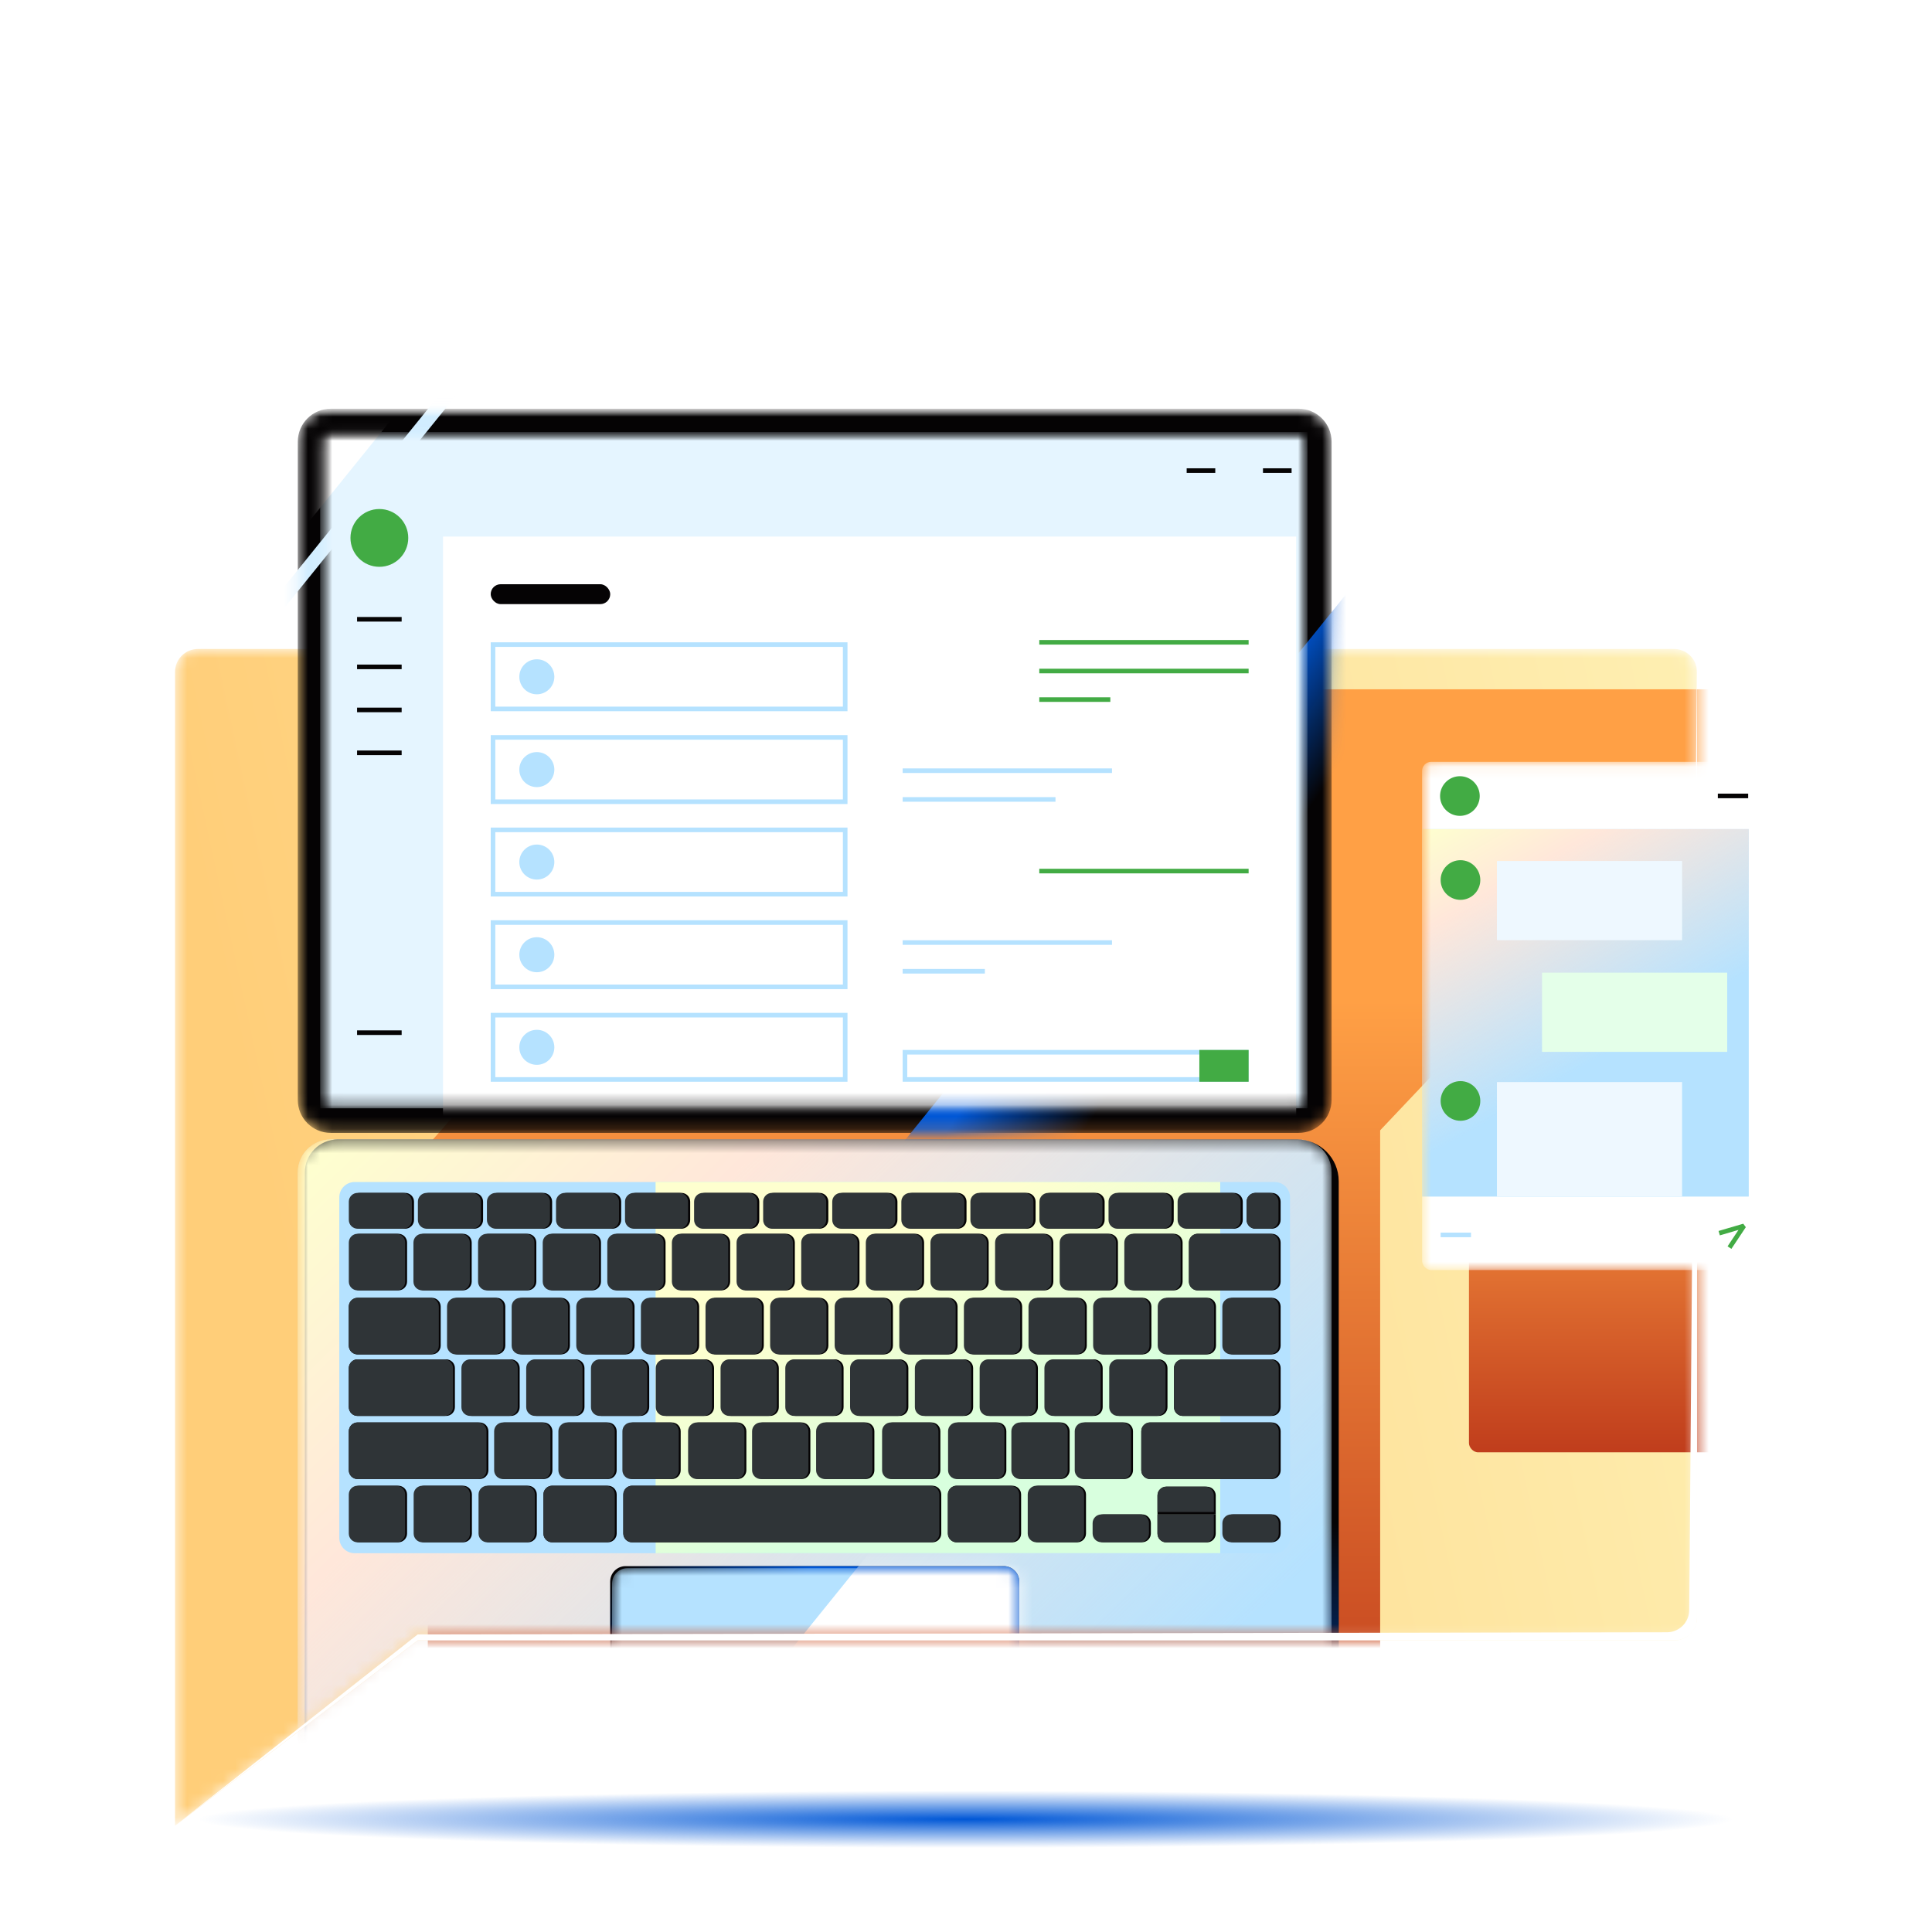 <svg width="160" height="160" viewBox="0 0 160 160" fill="none" xmlns="http://www.w3.org/2000/svg">
<g filter="url(#filter0_f_26514_79600)">
<ellipse cx="80" cy="150.666" rx="74.667" ry="2.365" fill="url(#paint0_radial_26514_79600)"/>
</g>
<mask id="mask0_26514_79600" style="mask-type:alpha" maskUnits="userSpaceOnUse" x="14" y="53" width="127" height="99">
<path d="M140.542 55.645C140.542 54.596 139.691 53.745 138.641 53.745H16.396C15.346 53.745 14.495 54.596 14.495 55.645V151.205L34.593 135.855H138.641C139.691 135.855 140.542 135.004 140.542 133.954V55.645Z" fill="white"/>
</mask>
<g mask="url(#mask0_26514_79600)">
<path d="M140.542 55.645C140.542 54.596 139.691 53.745 138.641 53.745H16.396C15.346 53.745 14.495 54.596 14.495 55.645V151.205L34.593 135.855H138.641C139.691 135.855 140.542 135.004 140.542 133.955V55.645Z" fill="url(#paint1_linear_26514_79600)"/>
<rect x="121.653" y="80.28" width="27.449" height="39.995" rx="0.76" fill="url(#paint2_linear_26514_79600)"/>
<path d="M113.851 144.021L112.599 146.504L35.429 144.9V94.848L68.667 57.083H147.085C147.752 57.083 148.095 57.88 147.637 58.365L114.299 93.609V142.139C114.299 142.792 114.145 143.437 113.851 144.021Z" fill="url(#paint3_linear_26514_79600)"/>
</g>
<mask id="mask1_26514_79600" style="mask-type:alpha" maskUnits="userSpaceOnUse" x="21" y="33" width="93" height="113">
<path d="M21.873 33.778H113.611V135.476H34.505L21.873 145.497V33.778Z" fill="white"/>
</mask>
<g mask="url(#mask1_26514_79600)">
<path d="M110.867 97.821C110.867 95.912 109.319 94.364 107.41 94.364H27.981C26.473 94.364 25.251 95.586 25.251 97.093V151.607C25.251 153.115 26.473 154.337 27.981 154.337H58.168C58.289 154.337 58.406 154.297 58.501 154.224L59.151 153.724C59.342 153.577 59.576 153.498 59.816 153.498H73.964C74.205 153.498 74.439 153.577 74.63 153.724L75.279 154.224C75.375 154.297 75.492 154.337 75.612 154.337H107.41C109.319 154.337 110.867 152.789 110.867 150.879V97.821Z" fill="#050304"/>
<path d="M110.867 97.821C110.867 95.912 109.319 94.364 107.41 94.364H27.981C26.473 94.364 25.251 95.586 25.251 97.093V151.607C25.251 153.115 26.473 154.337 27.981 154.337H58.168C58.289 154.337 58.406 154.297 58.501 154.224L59.151 153.724C59.342 153.577 59.576 153.498 59.816 153.498H73.964C74.205 153.498 74.439 153.577 74.63 153.724L75.279 154.224C75.375 154.297 75.492 154.337 75.612 154.337H107.41C109.319 154.337 110.867 152.789 110.867 150.879V97.821Z" fill="url(#paint4_linear_26514_79600)"/>
<mask id="mask2_26514_79600" style="mask-type:alpha" maskUnits="userSpaceOnUse" x="24" y="94" width="87" height="61">
<path d="M110.276 97.094C110.276 95.586 109.054 94.364 107.547 94.364H27.39C25.883 94.364 24.661 95.586 24.661 97.094V151.608C24.661 153.115 25.883 154.337 27.39 154.337H59.916C60.036 154.337 60.153 154.297 60.249 154.224L60.898 153.725C61.089 153.578 61.323 153.498 61.564 153.498H73.374C73.615 153.498 73.848 153.578 74.039 153.725L74.689 154.224C74.784 154.297 74.901 154.337 75.022 154.337H107.547C109.054 154.337 110.276 153.115 110.276 151.608V97.094Z" fill="white"/>
</mask>
<g mask="url(#mask2_26514_79600)">
<path d="M110.276 97.094C110.276 95.586 109.054 94.364 107.547 94.364H27.39C25.883 94.364 24.661 95.586 24.661 97.094V151.608C24.661 153.115 25.883 154.337 27.39 154.337H59.916C60.036 154.337 60.153 154.297 60.249 154.224L60.898 153.725C61.089 153.578 61.323 153.498 61.564 153.498H73.374C73.615 153.498 73.848 153.578 74.039 153.725L74.689 154.224C74.784 154.297 74.901 154.337 75.022 154.337H107.547C109.054 154.337 110.276 153.115 110.276 151.608V97.094Z" fill="#B5E2FF"/>
<path d="M110.276 97.094C110.276 95.586 109.054 94.364 107.547 94.364H27.39C25.883 94.364 24.661 95.586 24.661 97.094V151.608C24.661 153.115 25.883 154.337 27.39 154.337H59.916C60.036 154.337 60.153 154.297 60.249 154.224L60.898 153.725C61.089 153.578 61.323 153.498 61.564 153.498H73.374C73.615 153.498 73.848 153.578 74.039 153.725L74.689 154.224C74.784 154.297 74.901 154.337 75.022 154.337H107.547C109.054 154.337 110.276 153.115 110.276 151.608V97.094Z" fill="url(#paint5_linear_26514_79600)"/>
<path d="M124.221 124.542L163.899 124.542L116.888 182.729H77.21L124.221 124.542Z" fill="#FDEDDF"/>
</g>
<mask id="mask3_26514_79600" style="mask-type:alpha" maskUnits="userSpaceOnUse" x="24" y="33" width="87" height="61">
<path d="M110.276 36.579C110.276 35.071 109.054 33.849 107.547 33.849H27.39C25.883 33.849 24.661 35.071 24.661 36.579V91.093C24.661 92.6 25.883 93.822 27.39 93.822H107.547C109.054 93.822 110.276 92.6 110.276 91.093V36.579Z" fill="white"/>
</mask>
<g mask="url(#mask3_26514_79600)">
<path d="M110.276 36.579C110.276 35.071 109.054 33.849 107.547 33.849H27.39C25.883 33.849 24.661 35.071 24.661 36.579V91.093C24.661 92.6 25.883 93.822 27.39 93.822H107.547C109.054 93.822 110.276 92.6 110.276 91.093V36.579Z" fill="#050304"/>
<path d="M46.664 19.972L48.089 19.972L12.646 63.84H11.221L46.664 19.972Z" fill="#D1EDFF"/>
<path d="M114.532 45.432L154.21 45.432L107.199 103.619H67.521L114.532 45.432Z" fill="url(#paint6_linear_26514_79600)"/>
</g>
<mask id="mask4_26514_79600" style="mask-type:alpha" maskUnits="userSpaceOnUse" x="26" y="35" width="83" height="57">
<path d="M108.412 36.703C108.412 36.201 108.005 35.794 107.503 35.794H27.437C26.935 35.794 26.527 36.201 26.527 36.703V90.976C26.527 91.478 26.935 91.885 27.437 91.885H107.503C108.005 91.885 108.412 91.478 108.412 90.976V36.703Z" fill="white"/>
</mask>
<g mask="url(#mask4_26514_79600)">
<mask id="mask5_26514_79600" style="mask-type:alpha" maskUnits="userSpaceOnUse" x="26" y="35" width="83" height="57">
<rect x="26.528" y="35.79" width="81.738" height="55.991" fill="white"/>
</mask>
<g mask="url(#mask5_26514_79600)">
<rect x="26.528" y="35.79" width="81.738" height="55.991" fill="#B5E2FF"/>
<rect x="26.528" y="35.79" width="81.738" height="55.991" fill="#E5F5FF"/>
<path d="M30.283 26.781H38.852L22.775 46.679H14.206L30.283 26.781Z" fill="white"/>
<circle cx="31.417" cy="44.548" r="2.393" fill="#42AB44"/>
<path d="M29.572 51.287L33.263 51.287" stroke="#050304" stroke-width="0.38"/>
<g filter="url(#filter1_d_26514_79600)">
<rect x="36.309" y="42.155" width="70.655" height="49.619" fill="white"/>
<rect x="40.258" y="46.102" width="9.899" height="1.648" rx="0.824" fill="#050304"/>
<rect x="40.45" y="51.102" width="29.165" height="5.327" stroke="#B5E2FF" stroke-width="0.38"/>
<circle cx="44.078" cy="53.768" r="1.45" fill="#B5E2FF"/>
<rect x="40.45" y="58.788" width="29.165" height="5.327" stroke="#B5E2FF" stroke-width="0.38"/>
<circle cx="44.078" cy="61.454" r="1.45" fill="#B5E2FF"/>
<rect x="40.45" y="66.445" width="29.165" height="5.327" stroke="#B5E2FF" stroke-width="0.38"/>
<circle cx="44.078" cy="69.111" r="1.45" fill="#B5E2FF"/>
<rect x="40.45" y="74.119" width="29.165" height="5.327" stroke="#B5E2FF" stroke-width="0.38"/>
<circle cx="44.078" cy="76.785" r="1.45" fill="#B5E2FF"/>
<rect x="40.45" y="81.788" width="29.165" height="5.327" stroke="#B5E2FF" stroke-width="0.38"/>
<circle cx="44.078" cy="84.454" r="1.45" fill="#B5E2FF"/>
<rect x="74.565" y="84.862" width="28.269" height="2.252" stroke="#B5E2FF" stroke-width="0.38"/>
<rect x="98.945" y="84.672" width="4.08" height="2.632" fill="#42AB44"/>
<path d="M74.375 61.545H91.711" stroke="#B5E2FF" stroke-width="0.38"/>
<path d="M74.375 63.924H87.032" stroke="#B5E2FF" stroke-width="0.38"/>
<path d="M74.375 75.776H91.711" stroke="#B5E2FF" stroke-width="0.38"/>
<path d="M74.375 78.155H81.182" stroke="#B5E2FF" stroke-width="0.38"/>
<path d="M85.689 50.912H103.025" stroke="#42AB44" stroke-width="0.38"/>
<path d="M85.689 53.29H103.025" stroke="#42AB44" stroke-width="0.38"/>
<path d="M85.689 55.656H91.572" stroke="#42AB44" stroke-width="0.38"/>
<path d="M85.689 69.858H103.025" stroke="#42AB44" stroke-width="0.38"/>
</g>
<path d="M104.595 38.973L106.964 38.973" stroke="#050304" stroke-width="0.38"/>
<path d="M98.275 38.973L100.644 38.973" stroke="#050304" stroke-width="0.38"/>
<path d="M29.572 55.228L33.263 55.228" stroke="#050304" stroke-width="0.38"/>
<path d="M29.572 58.793L33.263 58.793" stroke="#050304" stroke-width="0.38"/>
<path d="M29.572 62.345L33.263 62.345" stroke="#050304" stroke-width="0.38"/>
<path d="M29.572 85.522L33.263 85.522" stroke="#050304" stroke-width="0.38"/>
<path d="M46.666 19.969L48.091 19.969L12.648 63.837H11.223L46.666 19.969Z" fill="#E5F5FF"/>
</g>
</g>
<path d="M28.098 99.163C28.098 98.46 28.668 97.89 29.372 97.89H105.564C106.267 97.89 106.837 98.46 106.837 99.163V127.356C106.837 128.06 106.267 128.63 105.564 128.63H29.372C28.668 128.63 28.098 128.06 28.098 127.356V99.163Z" fill="#B5E2FF"/>
<rect x="54.302" y="97.89" width="46.753" height="30.736" fill="#D8FFDE"/>
<rect x="54.302" y="97.89" width="46.753" height="30.736" fill="url(#paint7_linear_26514_79600)"/>
<path d="M50.533 130.974C50.533 130.271 51.103 129.701 51.807 129.701H83.135C83.839 129.701 84.409 130.271 84.409 130.974V151.309C84.409 152.013 83.839 152.583 83.135 152.583H51.807C51.103 152.583 50.533 152.013 50.533 151.309V130.974Z" fill="#050304"/>
<path d="M50.533 130.974C50.533 130.271 51.103 129.701 51.807 129.701H83.135C83.839 129.701 84.409 130.271 84.409 130.974V151.309C84.409 152.013 83.839 152.583 83.135 152.583H51.807C51.103 152.583 50.533 152.013 50.533 151.309V130.974Z" fill="url(#paint8_linear_26514_79600)"/>
<mask id="mask6_26514_79600" style="mask-type:alpha" maskUnits="userSpaceOnUse" x="50" y="129" width="35" height="24">
<path d="M50.687 131.142C50.687 130.439 51.257 129.869 51.96 129.869H83.131C83.835 129.869 84.405 130.439 84.405 131.142V151.313C84.405 152.016 83.835 152.586 83.131 152.586H51.96C51.257 152.586 50.687 152.016 50.687 151.313V131.142Z" fill="white"/>
</mask>
<g mask="url(#mask6_26514_79600)">
<path d="M50.687 131.142C50.687 130.439 51.257 129.869 51.96 129.869H83.131C83.835 129.869 84.405 130.439 84.405 131.142V151.313C84.405 152.016 83.835 152.586 83.131 152.586H51.96C51.257 152.586 50.687 152.016 50.687 151.313V131.142Z" fill="#B5E2FF"/>
<path d="M93.667 101.771L133.345 101.771L86.334 159.958H46.656L93.667 101.771Z" fill="white"/>
</g>
<path d="M37.179 108.207C37.179 107.805 37.505 107.479 37.907 107.479H41.119C41.521 107.479 41.847 107.805 41.847 108.207V111.439C41.847 111.841 41.521 112.167 41.119 112.167H37.907C37.505 112.167 37.179 111.841 37.179 111.439V108.207Z" fill="#050304"/>
<path d="M37.022 108.207C37.022 107.805 37.347 107.479 37.749 107.479H40.962C41.364 107.479 41.689 107.805 41.689 108.207V111.439C41.689 111.841 41.364 112.167 40.962 112.167H37.749C37.347 112.167 37.022 111.841 37.022 111.439V108.207Z" fill="#2F3437"/>
<path d="M42.531 108.207C42.531 107.805 42.856 107.479 43.258 107.479H46.471C46.873 107.479 47.198 107.805 47.198 108.207V111.439C47.198 111.841 46.873 112.167 46.471 112.167H43.258C42.856 112.167 42.531 111.841 42.531 111.439V108.207Z" fill="#050304"/>
<path d="M42.373 108.207C42.373 107.805 42.699 107.479 43.101 107.479H46.313C46.715 107.479 47.041 107.805 47.041 108.207V111.439C47.041 111.841 46.715 112.167 46.313 112.167H43.101C42.699 112.167 42.373 111.841 42.373 111.439V108.207Z" fill="#2F3437"/>
<path d="M47.882 108.207C47.882 107.805 48.208 107.479 48.61 107.479H51.822C52.224 107.479 52.55 107.805 52.55 108.207V111.439C52.55 111.841 52.224 112.167 51.822 112.167H48.61C48.208 112.167 47.882 111.841 47.882 111.439V108.207Z" fill="#050304"/>
<path d="M47.724 108.207C47.724 107.805 48.05 107.479 48.452 107.479H51.664C52.066 107.479 52.392 107.805 52.392 108.207V111.439C52.392 111.841 52.066 112.167 51.664 112.167H48.452C48.05 112.167 47.724 111.841 47.724 111.439V108.207Z" fill="#2F3437"/>
<path d="M53.234 108.207C53.234 107.805 53.56 107.479 53.962 107.479H57.174C57.576 107.479 57.902 107.805 57.902 108.207V111.439C57.902 111.841 57.576 112.167 57.174 112.167H53.962C53.56 112.167 53.234 111.841 53.234 111.439V108.207Z" fill="#050304"/>
<path d="M53.076 108.207C53.076 107.805 53.402 107.479 53.804 107.479H57.016C57.418 107.479 57.744 107.805 57.744 108.207V111.439C57.744 111.841 57.418 112.167 57.016 112.167H53.804C53.402 112.167 53.076 111.841 53.076 111.439V108.207Z" fill="#2F3437"/>
<path d="M58.586 108.207C58.586 107.805 58.911 107.479 59.313 107.479H62.526C62.928 107.479 63.253 107.805 63.253 108.207V111.439C63.253 111.841 62.928 112.167 62.526 112.167H59.313C58.911 112.167 58.586 111.841 58.586 111.439V108.207Z" fill="#050304"/>
<path d="M58.428 108.207C58.428 107.805 58.754 107.479 59.156 107.479H62.368C62.77 107.479 63.096 107.805 63.096 108.207V111.439C63.096 111.841 62.77 112.167 62.368 112.167H59.156C58.754 112.167 58.428 111.841 58.428 111.439V108.207Z" fill="#2F3437"/>
<path d="M63.935 108.207C63.935 107.805 64.261 107.479 64.663 107.479H67.875C68.277 107.479 68.603 107.805 68.603 108.207V111.439C68.603 111.841 68.277 112.167 67.875 112.167H64.663C64.261 112.167 63.935 111.841 63.935 111.439V108.207Z" fill="#050304"/>
<path d="M63.778 108.207C63.778 107.805 64.104 107.479 64.506 107.479H67.718C68.12 107.479 68.446 107.805 68.446 108.207V111.439C68.446 111.841 68.12 112.167 67.718 112.167H64.506C64.104 112.167 63.778 111.841 63.778 111.439V108.207Z" fill="#2F3437"/>
<path d="M69.28 108.207C69.28 107.805 69.606 107.479 70.008 107.479H73.22C73.622 107.479 73.948 107.805 73.948 108.207V111.439C73.948 111.841 73.622 112.167 73.22 112.167H70.008C69.606 112.167 69.28 111.841 69.28 111.439V108.207Z" fill="#050304"/>
<path d="M69.123 108.207C69.123 107.805 69.449 107.479 69.851 107.479H73.063C73.465 107.479 73.791 107.805 73.791 108.207V111.439C73.791 111.841 73.465 112.167 73.063 112.167H69.851C69.449 112.167 69.123 111.841 69.123 111.439V108.207Z" fill="#2F3437"/>
<path d="M74.635 108.207C74.635 107.805 74.96 107.479 75.362 107.479H78.574C78.976 107.479 79.302 107.805 79.302 108.207V111.439C79.302 111.841 78.976 112.167 78.574 112.167H75.362C74.96 112.167 74.635 111.841 74.635 111.439V108.207Z" fill="#050304"/>
<path d="M74.477 108.207C74.477 107.805 74.803 107.479 75.205 107.479H78.417C78.819 107.479 79.145 107.805 79.145 108.207V111.439C79.145 111.841 78.819 112.167 78.417 112.167H75.205C74.803 112.167 74.477 111.841 74.477 111.439V108.207Z" fill="#2F3437"/>
<path d="M79.984 108.207C79.984 107.805 80.309 107.479 80.711 107.479H83.924C84.326 107.479 84.651 107.805 84.651 108.207V111.439C84.651 111.841 84.326 112.167 83.924 112.167H80.711C80.309 112.167 79.984 111.841 79.984 111.439V108.207Z" fill="#050304"/>
<path d="M79.826 108.207C79.826 107.805 80.152 107.479 80.554 107.479H83.766C84.168 107.479 84.494 107.805 84.494 108.207V111.439C84.494 111.841 84.168 112.167 83.766 112.167H80.554C80.152 112.167 79.826 111.841 79.826 111.439V108.207Z" fill="#2F3437"/>
<path d="M85.335 108.207C85.335 107.805 85.661 107.479 86.063 107.479H89.275C89.677 107.479 90.003 107.805 90.003 108.207V111.439C90.003 111.841 89.677 112.167 89.275 112.167H86.063C85.661 112.167 85.335 111.841 85.335 111.439V108.207Z" fill="#050304"/>
<path d="M85.177 108.207C85.177 107.805 85.503 107.479 85.905 107.479H89.117C89.519 107.479 89.845 107.805 89.845 108.207V111.439C89.845 111.841 89.519 112.167 89.117 112.167H85.905C85.503 112.167 85.177 111.841 85.177 111.439V108.207Z" fill="#2F3437"/>
<path d="M90.687 108.207C90.687 107.805 91.013 107.479 91.415 107.479H94.627C95.029 107.479 95.355 107.805 95.355 108.207V111.439C95.355 111.841 95.029 112.167 94.627 112.167H91.415C91.013 112.167 90.687 111.841 90.687 111.439V108.207Z" fill="#050304"/>
<path d="M90.529 108.207C90.529 107.805 90.855 107.479 91.257 107.479H94.469C94.871 107.479 95.197 107.805 95.197 108.207V111.439C95.197 111.841 94.871 112.167 94.469 112.167H91.257C90.855 112.167 90.529 111.841 90.529 111.439V108.207Z" fill="#2F3437"/>
<path d="M96.035 108.207C96.035 107.805 96.361 107.479 96.763 107.479H99.975C100.377 107.479 100.703 107.805 100.703 108.207V111.439C100.703 111.841 100.377 112.167 99.975 112.167H96.763C96.361 112.167 96.035 111.841 96.035 111.439V108.207Z" fill="#050304"/>
<path d="M95.878 108.207C95.878 107.805 96.204 107.479 96.606 107.479H99.818C100.22 107.479 100.546 107.805 100.546 108.207V111.439C100.546 111.841 100.22 112.167 99.818 112.167H96.606C96.204 112.167 95.878 111.841 95.878 111.439V108.207Z" fill="#2F3437"/>
<path d="M101.387 108.207C101.387 107.805 101.713 107.479 102.115 107.479H105.327C105.729 107.479 106.055 107.805 106.055 108.207V111.439C106.055 111.841 105.729 112.167 105.327 112.167H102.115C101.713 112.167 101.387 111.841 101.387 111.439V108.207Z" fill="#050304"/>
<path d="M101.23 108.207C101.23 107.805 101.556 107.479 101.958 107.479H105.17C105.572 107.479 105.897 107.805 105.897 108.207V111.439C105.897 111.841 105.572 112.167 105.17 112.167H101.958C101.556 112.167 101.23 111.841 101.23 111.439V108.207Z" fill="#2F3437"/>
<path d="M28.885 108.207C28.885 107.805 29.211 107.479 29.613 107.479H35.768C36.17 107.479 36.496 107.805 36.496 108.207V111.439C36.496 111.841 36.17 112.167 35.768 112.167H29.613C29.211 112.167 28.885 111.841 28.885 111.439V108.207Z" fill="#050304"/>
<path d="M28.885 108.207C28.885 107.805 29.211 107.479 29.613 107.479H35.612C36.014 107.479 36.34 107.805 36.34 108.207V111.439C36.34 111.841 36.014 112.167 35.612 112.167H29.613C29.211 112.167 28.885 111.841 28.885 111.439V108.207Z" fill="#2F3437"/>
<path d="M38.37 113.302C38.37 112.9 38.696 112.574 39.098 112.574H42.31C42.712 112.574 43.038 112.9 43.038 113.302V116.534C43.038 116.936 42.712 117.262 42.31 117.262H39.098C38.696 117.262 38.37 116.936 38.37 116.534V113.302Z" fill="#050304"/>
<path d="M38.212 113.302C38.212 112.9 38.538 112.574 38.94 112.574H42.152C42.554 112.574 42.88 112.9 42.88 113.302V116.534C42.88 116.936 42.554 117.262 42.152 117.262H38.94C38.538 117.262 38.212 116.936 38.212 116.534V113.302Z" fill="#2F3437"/>
<path d="M43.736 113.302C43.736 112.9 44.062 112.574 44.464 112.574H47.676C48.078 112.574 48.404 112.9 48.404 113.302V116.534C48.404 116.936 48.078 117.262 47.676 117.262H44.464C44.062 117.262 43.736 116.936 43.736 116.534V113.302Z" fill="#050304"/>
<path d="M43.578 113.302C43.578 112.9 43.904 112.574 44.306 112.574H47.518C47.92 112.574 48.246 112.9 48.246 113.302V116.534C48.246 116.936 47.92 117.262 47.518 117.262H44.306C43.904 117.262 43.578 116.936 43.578 116.534V113.302Z" fill="#2F3437"/>
<path d="M49.098 113.302C49.098 112.9 49.424 112.574 49.826 112.574H53.038C53.44 112.574 53.766 112.9 53.766 113.302V116.534C53.766 116.936 53.44 117.262 53.038 117.262H49.826C49.424 117.262 49.098 116.936 49.098 116.534V113.302Z" fill="#050304"/>
<path d="M48.94 113.302C48.94 112.9 49.266 112.574 49.668 112.574H52.88C53.282 112.574 53.608 112.9 53.608 113.302V116.534C53.608 116.936 53.282 117.262 52.88 117.262H49.668C49.266 117.262 48.94 116.936 48.94 116.534V113.302Z" fill="#2F3437"/>
<path d="M54.466 113.302C54.466 112.9 54.792 112.574 55.194 112.574H58.406C58.808 112.574 59.134 112.9 59.134 113.302V116.534C59.134 116.936 58.808 117.262 58.406 117.262H55.194C54.792 117.262 54.466 116.936 54.466 116.534V113.302Z" fill="#050304"/>
<path d="M54.308 113.302C54.308 112.9 54.634 112.574 55.036 112.574H58.248C58.65 112.574 58.976 112.9 58.976 113.302V116.534C58.976 116.936 58.65 117.262 58.248 117.262H55.036C54.634 117.262 54.308 116.936 54.308 116.534V113.302Z" fill="#2F3437"/>
<path d="M59.831 113.302C59.831 112.9 60.157 112.574 60.559 112.574H63.771C64.173 112.574 64.499 112.9 64.499 113.302V116.534C64.499 116.936 64.173 117.262 63.771 117.262H60.559C60.157 117.262 59.831 116.936 59.831 116.534V113.302Z" fill="#050304"/>
<path d="M59.673 113.302C59.673 112.9 59.999 112.574 60.401 112.574H63.613C64.015 112.574 64.341 112.9 64.341 113.302V116.534C64.341 116.936 64.015 117.262 63.613 117.262H60.401C59.999 117.262 59.673 116.936 59.673 116.534V113.302Z" fill="#2F3437"/>
<path d="M65.193 113.302C65.193 112.9 65.519 112.574 65.921 112.574H69.133C69.535 112.574 69.861 112.9 69.861 113.302V116.534C69.861 116.936 69.535 117.262 69.133 117.262H65.921C65.519 117.262 65.193 116.936 65.193 116.534V113.302Z" fill="#050304"/>
<path d="M65.035 113.302C65.035 112.9 65.361 112.574 65.763 112.574H68.975C69.377 112.574 69.703 112.9 69.703 113.302V116.534C69.703 116.936 69.377 117.262 68.975 117.262H65.763C65.361 117.262 65.035 116.936 65.035 116.534V113.302Z" fill="#2F3437"/>
<path d="M70.558 113.302C70.558 112.9 70.884 112.574 71.286 112.574H74.498C74.9 112.574 75.226 112.9 75.226 113.302V116.534C75.226 116.936 74.9 117.262 74.498 117.262H71.286C70.884 117.262 70.558 116.936 70.558 116.534V113.302Z" fill="#050304"/>
<path d="M70.4 113.302C70.4 112.9 70.726 112.574 71.128 112.574H74.34C74.742 112.574 75.068 112.9 75.068 113.302V116.534C75.068 116.936 74.742 117.262 74.34 117.262H71.128C70.726 117.262 70.4 116.936 70.4 116.534V113.302Z" fill="#2F3437"/>
<path d="M75.924 113.302C75.924 112.9 76.249 112.574 76.651 112.574H79.864C80.266 112.574 80.591 112.9 80.591 113.302V116.534C80.591 116.936 80.266 117.262 79.864 117.262H76.651C76.249 117.262 75.924 116.936 75.924 116.534V113.302Z" fill="#050304"/>
<path d="M75.766 113.302C75.766 112.9 76.092 112.574 76.494 112.574H79.706C80.108 112.574 80.434 112.9 80.434 113.302V116.534C80.434 116.936 80.108 117.262 79.706 117.262H76.494C76.092 117.262 75.766 116.936 75.766 116.534V113.302Z" fill="#2F3437"/>
<path d="M81.287 113.302C81.287 112.9 81.613 112.574 82.015 112.574H85.227C85.629 112.574 85.955 112.9 85.955 113.302V116.534C85.955 116.936 85.629 117.262 85.227 117.262H82.015C81.613 117.262 81.287 116.936 81.287 116.534V113.302Z" fill="#050304"/>
<path d="M81.13 113.302C81.13 112.9 81.456 112.574 81.858 112.574H85.07C85.472 112.574 85.797 112.9 85.797 113.302V116.534C85.797 116.936 85.472 117.262 85.07 117.262H81.858C81.456 117.262 81.13 116.936 81.13 116.534V113.302Z" fill="#2F3437"/>
<path d="M86.652 113.302C86.652 112.9 86.978 112.574 87.38 112.574H90.592C90.994 112.574 91.32 112.9 91.32 113.302V116.534C91.32 116.936 90.994 117.262 90.592 117.262H87.38C86.978 117.262 86.652 116.936 86.652 116.534V113.302Z" fill="#050304"/>
<path d="M86.494 113.302C86.494 112.9 86.82 112.574 87.222 112.574H90.434C90.836 112.574 91.162 112.9 91.162 113.302V116.534C91.162 116.936 90.836 117.262 90.434 117.262H87.222C86.82 117.262 86.494 116.936 86.494 116.534V113.302Z" fill="#2F3437"/>
<path d="M92.019 113.302C92.019 112.9 92.344 112.574 92.746 112.574H95.958C96.36 112.574 96.686 112.9 96.686 113.302V116.534C96.686 116.936 96.36 117.262 95.958 117.262H92.746C92.344 117.262 92.019 116.936 92.019 116.534V113.302Z" fill="#050304"/>
<path d="M91.861 113.302C91.861 112.9 92.187 112.574 92.589 112.574H95.801C96.203 112.574 96.529 112.9 96.529 113.302V116.534C96.529 116.936 96.203 117.262 95.801 117.262H92.589C92.187 117.262 91.861 116.936 91.861 116.534V113.302Z" fill="#2F3437"/>
<path d="M97.225 113.302C97.225 112.9 97.55 112.574 97.952 112.574H105.329C105.731 112.574 106.057 112.9 106.057 113.302V116.534C106.057 116.936 105.731 117.262 105.329 117.262H97.952C97.55 117.262 97.225 116.936 97.225 116.534V113.302Z" fill="#050304"/>
<path d="M97.225 113.302C97.225 112.9 97.55 112.574 97.952 112.574H105.17C105.572 112.574 105.898 112.9 105.898 113.302V116.534C105.898 116.936 105.572 117.262 105.17 117.262H97.952C97.55 117.262 97.225 116.936 97.225 116.534V113.302Z" fill="#2F3437"/>
<path d="M28.887 113.302C28.887 112.9 29.213 112.574 29.615 112.574H36.945C37.347 112.574 37.673 112.9 37.673 113.302V116.534C37.673 116.936 37.347 117.262 36.945 117.262H29.615C29.213 117.262 28.887 116.936 28.887 116.534V113.302Z" fill="#050304"/>
<path d="M28.887 113.302C28.887 112.9 29.213 112.574 29.615 112.574H36.788C37.19 112.574 37.516 112.9 37.516 113.302V116.534C37.516 116.936 37.19 117.262 36.788 117.262H29.615C29.213 117.262 28.887 116.936 28.887 116.534V113.302Z" fill="#2F3437"/>
<path d="M41.081 118.529C41.081 118.127 41.406 117.801 41.808 117.801H45.02C45.422 117.801 45.748 118.127 45.748 118.529V121.762C45.748 122.164 45.422 122.489 45.02 122.489H41.808C41.406 122.489 41.081 122.164 41.081 121.762V118.529Z" fill="#050304"/>
<path d="M40.923 118.529C40.923 118.127 41.249 117.801 41.651 117.801H44.863C45.265 117.801 45.591 118.127 45.591 118.529V121.762C45.591 122.164 45.265 122.489 44.863 122.489H41.651C41.249 122.489 40.923 122.164 40.923 121.762V118.529Z" fill="#2F3437"/>
<path d="M46.402 118.529C46.402 118.127 46.727 117.801 47.129 117.801H50.342C50.743 117.801 51.069 118.127 51.069 118.529V121.762C51.069 122.164 50.743 122.489 50.342 122.489H47.129C46.727 122.489 46.402 122.164 46.402 121.762V118.529Z" fill="#050304"/>
<path d="M46.244 118.529C46.244 118.127 46.57 117.801 46.972 117.801H50.184C50.586 117.801 50.912 118.127 50.912 118.529V121.762C50.912 122.164 50.586 122.489 50.184 122.489H46.972C46.57 122.489 46.244 122.164 46.244 121.762V118.529Z" fill="#2F3437"/>
<path d="M51.703 118.529C51.703 118.127 52.029 117.801 52.431 117.801H55.643C56.045 117.801 56.371 118.127 56.371 118.529V121.762C56.371 122.164 56.045 122.489 55.643 122.489H52.431C52.029 122.489 51.703 122.164 51.703 121.762V118.529Z" fill="#050304"/>
<path d="M51.545 118.529C51.545 118.127 51.871 117.801 52.273 117.801H55.485C55.887 117.801 56.213 118.127 56.213 118.529V121.762C56.213 122.164 55.887 122.489 55.485 122.489H52.273C51.871 122.489 51.545 122.164 51.545 121.762V118.529Z" fill="#2F3437"/>
<path d="M57.143 118.529C57.143 118.127 57.468 117.801 57.87 117.801H61.083C61.484 117.801 61.81 118.127 61.81 118.529V121.762C61.81 122.164 61.484 122.489 61.083 122.489H57.87C57.468 122.489 57.143 122.164 57.143 121.762V118.529Z" fill="#050304"/>
<path d="M56.985 118.529C56.985 118.127 57.311 117.801 57.713 117.801H60.925C61.327 117.801 61.653 118.127 61.653 118.529V121.762C61.653 122.164 61.327 122.489 60.925 122.489H57.713C57.311 122.489 56.985 122.164 56.985 121.762V118.529Z" fill="#2F3437"/>
<path d="M62.443 118.529C62.443 118.127 62.769 117.801 63.171 117.801H66.383C66.785 117.801 67.111 118.127 67.111 118.529V121.762C67.111 122.164 66.785 122.489 66.383 122.489H63.171C62.769 122.489 62.443 122.164 62.443 121.762V118.529Z" fill="#050304"/>
<path d="M62.285 118.529C62.285 118.127 62.611 117.801 63.013 117.801H66.225C66.627 117.801 66.953 118.127 66.953 118.529V121.762C66.953 122.164 66.627 122.489 66.225 122.489H63.013C62.611 122.489 62.285 122.164 62.285 121.762V118.529Z" fill="#2F3437"/>
<path d="M67.744 118.529C67.744 118.127 68.07 117.801 68.472 117.801H71.684C72.086 117.801 72.412 118.127 72.412 118.529V121.762C72.412 122.164 72.086 122.489 71.684 122.489H68.472C68.07 122.489 67.744 122.164 67.744 121.762V118.529Z" fill="#050304"/>
<path d="M67.587 118.529C67.587 118.127 67.912 117.801 68.314 117.801H71.526C71.928 117.801 72.254 118.127 72.254 118.529V121.762C72.254 122.164 71.928 122.489 71.526 122.489H68.314C67.912 122.489 67.587 122.164 67.587 121.762V118.529Z" fill="#2F3437"/>
<path d="M73.209 118.529C73.209 118.127 73.535 117.801 73.937 117.801H77.149C77.551 117.801 77.877 118.127 77.877 118.529V121.762C77.877 122.164 77.551 122.489 77.149 122.489H73.937C73.535 122.489 73.209 122.164 73.209 121.762V118.529Z" fill="#050304"/>
<path d="M73.051 118.529C73.051 118.127 73.377 117.801 73.779 117.801H76.991C77.393 117.801 77.719 118.127 77.719 118.529V121.762C77.719 122.164 77.393 122.489 76.991 122.489H73.779C73.377 122.489 73.051 122.164 73.051 121.762V118.529Z" fill="#2F3437"/>
<path d="M78.673 118.529C78.673 118.127 78.999 117.801 79.401 117.801H82.613C83.015 117.801 83.341 118.127 83.341 118.529V121.762C83.341 122.164 83.015 122.489 82.613 122.489H79.401C78.999 122.489 78.673 122.164 78.673 121.762V118.529Z" fill="#050304"/>
<path d="M78.515 118.529C78.515 118.127 78.841 117.801 79.243 117.801H82.455C82.857 117.801 83.183 118.127 83.183 118.529V121.762C83.183 122.164 82.857 122.489 82.455 122.489H79.243C78.841 122.489 78.515 122.164 78.515 121.762V118.529Z" fill="#2F3437"/>
<path d="M83.914 118.529C83.914 118.127 84.24 117.801 84.642 117.801H87.854C88.256 117.801 88.582 118.127 88.582 118.529V121.762C88.582 122.164 88.256 122.489 87.854 122.489H84.642C84.24 122.489 83.914 122.164 83.914 121.762V118.529Z" fill="#050304"/>
<path d="M83.757 118.529C83.757 118.127 84.082 117.801 84.484 117.801H87.696C88.098 117.801 88.424 118.127 88.424 118.529V121.762C88.424 122.164 88.098 122.489 87.696 122.489H84.484C84.082 122.489 83.757 122.164 83.757 121.762V118.529Z" fill="#2F3437"/>
<path d="M89.162 118.529C89.162 118.127 89.488 117.801 89.89 117.801H93.102C93.504 117.801 93.83 118.127 93.83 118.529V121.762C93.83 122.164 93.504 122.489 93.102 122.489H89.89C89.488 122.489 89.162 122.164 89.162 121.762V118.529Z" fill="#050304"/>
<path d="M89.005 118.529C89.005 118.127 89.331 117.801 89.733 117.801H92.945C93.347 117.801 93.672 118.127 93.672 118.529V121.762C93.672 122.164 93.347 122.489 92.945 122.489H89.733C89.331 122.489 89.005 122.164 89.005 121.762V118.529Z" fill="#2F3437"/>
<path d="M94.517 118.529C94.517 118.127 94.843 117.801 95.245 117.801H105.331C105.733 117.801 106.059 118.127 106.059 118.529V121.762C106.059 122.164 105.733 122.489 105.331 122.489H95.245C94.843 122.489 94.517 122.164 94.517 121.762V118.529Z" fill="#050304"/>
<path d="M94.517 118.529C94.517 118.127 94.843 117.801 95.245 117.801H105.173C105.575 117.801 105.901 118.127 105.901 118.529V121.762C105.901 122.164 105.575 122.489 105.173 122.489H95.245C94.843 122.489 94.517 122.164 94.517 121.762V118.529Z" fill="#2F3437"/>
<path d="M28.887 118.529C28.887 118.127 29.213 117.801 29.615 117.801H39.72C40.122 117.801 40.448 118.127 40.448 118.529V121.762C40.448 122.164 40.122 122.489 39.72 122.489H29.615C29.213 122.489 28.887 122.164 28.887 121.762V118.529Z" fill="#050304"/>
<path d="M28.887 118.529C28.887 118.127 29.213 117.801 29.615 117.801H39.564C39.966 117.801 40.292 118.127 40.292 118.529V121.762C40.292 122.164 39.966 122.489 39.564 122.489H29.615C29.213 122.489 28.887 122.164 28.887 121.762V118.529Z" fill="#2F3437"/>
<path d="M29.043 123.768C29.043 123.366 29.369 123.04 29.771 123.04H32.983C33.385 123.04 33.711 123.366 33.711 123.768V127C33.711 127.402 33.385 127.728 32.983 127.728H29.771C29.369 127.728 29.043 127.402 29.043 127V123.768Z" fill="#050304"/>
<path d="M28.885 123.768C28.885 123.366 29.211 123.04 29.613 123.04H32.825C33.227 123.04 33.553 123.366 33.553 123.768V127C33.553 127.402 33.227 127.728 32.825 127.728H29.613C29.211 127.728 28.885 127.402 28.885 127V123.768Z" fill="#2F3437"/>
<path d="M34.413 123.768C34.413 123.366 34.739 123.04 35.141 123.04H38.353C38.755 123.04 39.081 123.366 39.081 123.768V127C39.081 127.402 38.755 127.728 38.353 127.728H35.141C34.739 127.728 34.413 127.402 34.413 127V123.768Z" fill="#050304"/>
<path d="M34.256 123.768C34.256 123.366 34.582 123.04 34.984 123.04H38.196C38.598 123.04 38.923 123.366 38.923 123.768V127C38.923 127.402 38.598 127.728 38.196 127.728H34.984C34.582 127.728 34.256 127.402 34.256 127V123.768Z" fill="#2F3437"/>
<path d="M39.788 123.768C39.788 123.366 40.114 123.04 40.516 123.04H43.728C44.13 123.04 44.456 123.366 44.456 123.768V127C44.456 127.402 44.13 127.728 43.728 127.728H40.516C40.114 127.728 39.788 127.402 39.788 127V123.768Z" fill="#050304"/>
<path d="M39.631 123.768C39.631 123.366 39.956 123.04 40.358 123.04H43.571C43.973 123.04 44.298 123.366 44.298 123.768V127C44.298 127.402 43.973 127.728 43.571 127.728H40.358C39.956 127.728 39.631 127.402 39.631 127V123.768Z" fill="#2F3437"/>
<path d="M85.27 123.768C85.27 123.366 85.596 123.04 85.998 123.04H89.21C89.612 123.04 89.938 123.366 89.938 123.768V127C89.938 127.402 89.612 127.728 89.21 127.728H85.998C85.596 127.728 85.27 127.402 85.27 127V123.768Z" fill="#050304"/>
<path d="M85.112 123.768C85.112 123.366 85.438 123.04 85.84 123.04H89.052C89.454 123.04 89.78 123.366 89.78 123.768V127C89.78 127.402 89.454 127.728 89.052 127.728H85.84C85.438 127.728 85.112 127.402 85.112 127V123.768Z" fill="#2F3437"/>
<path d="M90.642 126.143C90.642 125.741 90.968 125.416 91.37 125.416H94.582C94.984 125.416 95.31 125.741 95.31 126.143V126.994C95.31 127.396 94.984 127.722 94.582 127.722H91.37C90.968 127.722 90.642 127.396 90.642 126.994V126.143Z" fill="#050304"/>
<path d="M90.485 126.143C90.485 125.741 90.811 125.416 91.213 125.416H94.425C94.827 125.416 95.153 125.741 95.153 126.143V126.994C95.153 127.396 94.827 127.722 94.425 127.722H91.213C90.811 127.722 90.485 127.396 90.485 126.994V126.143Z" fill="#2F3437"/>
<path d="M95.858 125.427H100.683V127.006C100.683 127.408 100.357 127.733 99.955 127.733H96.586C96.184 127.733 95.858 127.408 95.858 127.006V125.427Z" fill="#050304"/>
<path d="M95.858 125.427H100.683V123.849C100.683 123.447 100.357 123.121 99.955 123.121H96.586C96.184 123.121 95.858 123.447 95.858 123.849V125.427Z" fill="#050304"/>
<path d="M95.858 125.427H100.526V127.006C100.526 127.408 100.2 127.733 99.798 127.733H96.586C96.184 127.733 95.858 127.408 95.858 127.006V125.427Z" fill="#2F3437"/>
<path d="M95.858 125.22H100.526V123.843C100.526 123.441 100.2 123.115 99.798 123.115H96.586C96.184 123.115 95.858 123.441 95.858 123.843V125.22Z" fill="#2F3437"/>
<path d="M101.391 126.143C101.391 125.741 101.717 125.416 102.119 125.416H105.331C105.733 125.416 106.058 125.741 106.058 126.143V126.994C106.058 127.396 105.733 127.722 105.331 127.722H102.119C101.717 127.722 101.391 127.396 101.391 126.994V126.143Z" fill="#050304"/>
<path d="M101.233 126.143C101.233 125.741 101.559 125.416 101.961 125.416H105.173C105.575 125.416 105.901 125.741 105.901 126.143V126.994C105.901 127.396 105.575 127.722 105.173 127.722H101.961C101.559 127.722 101.233 127.396 101.233 126.994V126.143Z" fill="#2F3437"/>
<path d="M45.005 123.768C45.005 123.366 45.331 123.04 45.733 123.04H50.344C50.746 123.04 51.072 123.366 51.072 123.768V127C51.072 127.402 50.746 127.728 50.344 127.728H45.733C45.331 127.728 45.005 127.402 45.005 127V123.768Z" fill="#050304"/>
<path d="M45.005 123.768C45.005 123.366 45.331 123.04 45.733 123.04H50.187C50.589 123.04 50.914 123.366 50.914 123.768V127C50.914 127.402 50.589 127.728 50.187 127.728H45.733C45.331 127.728 45.005 127.402 45.005 127V123.768Z" fill="#2F3437"/>
<path d="M78.499 123.768C78.499 123.366 78.825 123.04 79.227 123.04H83.838C84.24 123.04 84.565 123.366 84.565 123.768V127C84.565 127.402 84.24 127.728 83.838 127.728H79.227C78.825 127.728 78.499 127.402 78.499 127V123.768Z" fill="#050304"/>
<path d="M78.499 123.768C78.499 123.366 78.825 123.04 79.227 123.04H83.68C84.082 123.04 84.408 123.366 84.408 123.768V127C84.408 127.402 84.082 127.728 83.68 127.728H79.227C78.825 127.728 78.499 127.402 78.499 127V123.768Z" fill="#2F3437"/>
<path d="M51.62 123.768C51.62 123.366 51.946 123.04 52.348 123.04H77.225C77.627 123.04 77.953 123.366 77.953 123.768V127C77.953 127.402 77.627 127.728 77.225 127.728H52.348C51.946 127.728 51.62 127.402 51.62 127V123.768Z" fill="#050304"/>
<path d="M51.62 123.768C51.62 123.366 51.946 123.04 52.348 123.04H77.066C77.468 123.04 77.794 123.366 77.794 123.768V127C77.794 127.402 77.468 127.728 77.066 127.728H52.348C51.946 127.728 51.62 127.402 51.62 127V123.768Z" fill="#2F3437"/>
<path d="M29.045 102.904C29.045 102.502 29.371 102.176 29.773 102.176H32.985C33.387 102.176 33.712 102.502 33.712 102.904V106.137C33.712 106.539 33.387 106.864 32.985 106.864H29.773C29.371 106.864 29.045 106.539 29.045 106.137V102.904Z" fill="#050304"/>
<path d="M28.887 102.904C28.887 102.502 29.213 102.176 29.615 102.176H32.827C33.229 102.176 33.555 102.502 33.555 102.904V106.137C33.555 106.539 33.229 106.864 32.827 106.864H29.615C29.213 106.864 28.887 106.539 28.887 106.137V102.904Z" fill="#2F3437"/>
<path d="M34.397 102.904C34.397 102.502 34.722 102.176 35.124 102.176H38.336C38.738 102.176 39.064 102.502 39.064 102.904V106.137C39.064 106.539 38.738 106.864 38.336 106.864H35.124C34.722 106.864 34.397 106.539 34.397 106.137V102.904Z" fill="#050304"/>
<path d="M34.239 102.904C34.239 102.502 34.565 102.176 34.967 102.176H38.179C38.581 102.176 38.907 102.502 38.907 102.904V106.137C38.907 106.539 38.581 106.864 38.179 106.864H34.967C34.565 106.864 34.239 106.539 34.239 106.137V102.904Z" fill="#2F3437"/>
<path d="M39.749 102.904C39.749 102.502 40.075 102.176 40.477 102.176H43.689C44.091 102.176 44.417 102.502 44.417 102.904V106.137C44.417 106.539 44.091 106.864 43.689 106.864H40.477C40.075 106.864 39.749 106.539 39.749 106.137V102.904Z" fill="#050304"/>
<path d="M39.591 102.904C39.591 102.502 39.917 102.176 40.319 102.176H43.531C43.933 102.176 44.259 102.502 44.259 102.904V106.137C44.259 106.539 43.933 106.864 43.531 106.864H40.319C39.917 106.864 39.591 106.539 39.591 106.137V102.904Z" fill="#2F3437"/>
<path d="M45.103 102.904C45.103 102.502 45.429 102.176 45.831 102.176H49.043C49.445 102.176 49.771 102.502 49.771 102.904V106.137C49.771 106.539 49.445 106.864 49.043 106.864H45.831C45.429 106.864 45.103 106.539 45.103 106.137V102.904Z" fill="#050304"/>
<path d="M44.946 102.904C44.946 102.502 45.272 102.176 45.674 102.176H48.886C49.288 102.176 49.614 102.502 49.614 102.904V106.137C49.614 106.539 49.288 106.864 48.886 106.864H45.674C45.272 106.864 44.946 106.539 44.946 106.137V102.904Z" fill="#2F3437"/>
<path d="M50.451 102.904C50.451 102.502 50.777 102.176 51.179 102.176H54.391C54.793 102.176 55.119 102.502 55.119 102.904V106.137C55.119 106.539 54.793 106.864 54.391 106.864H51.179C50.777 106.864 50.451 106.539 50.451 106.137V102.904Z" fill="#050304"/>
<path d="M50.294 102.904C50.294 102.502 50.619 102.176 51.021 102.176H54.233C54.635 102.176 54.961 102.502 54.961 102.904V106.137C54.961 106.539 54.635 106.864 54.233 106.864H51.021C50.619 106.864 50.294 106.539 50.294 106.137V102.904Z" fill="#2F3437"/>
<path d="M55.801 102.904C55.801 102.502 56.127 102.176 56.529 102.176H59.741C60.143 102.176 60.469 102.502 60.469 102.904V106.137C60.469 106.539 60.143 106.864 59.741 106.864H56.529C56.127 106.864 55.801 106.539 55.801 106.137V102.904Z" fill="#050304"/>
<path d="M55.643 102.904C55.643 102.502 55.969 102.176 56.371 102.176H59.583C59.985 102.176 60.311 102.502 60.311 102.904V106.137C60.311 106.539 59.985 106.864 59.583 106.864H56.371C55.969 106.864 55.643 106.539 55.643 106.137V102.904Z" fill="#2F3437"/>
<path d="M61.157 102.904C61.157 102.502 61.483 102.176 61.885 102.176H65.097C65.499 102.176 65.825 102.502 65.825 102.904V106.137C65.825 106.539 65.499 106.864 65.097 106.864H61.885C61.483 106.864 61.157 106.539 61.157 106.137V102.904Z" fill="#050304"/>
<path d="M60.999 102.904C60.999 102.502 61.325 102.176 61.727 102.176H64.939C65.341 102.176 65.667 102.502 65.667 102.904V106.137C65.667 106.539 65.341 106.864 64.939 106.864H61.727C61.325 106.864 60.999 106.539 60.999 106.137V102.904Z" fill="#2F3437"/>
<path d="M66.511 102.904C66.511 102.502 66.837 102.176 67.239 102.176H70.451C70.853 102.176 71.179 102.502 71.179 102.904V106.137C71.179 106.539 70.853 106.864 70.451 106.864H67.239C66.837 106.864 66.511 106.539 66.511 106.137V102.904Z" fill="#050304"/>
<path d="M66.353 102.904C66.353 102.502 66.679 102.176 67.081 102.176H70.293C70.695 102.176 71.021 102.502 71.021 102.904V106.137C71.021 106.539 70.695 106.864 70.293 106.864H67.081C66.679 106.864 66.353 106.539 66.353 106.137V102.904Z" fill="#2F3437"/>
<path d="M71.861 102.904C71.861 102.502 72.187 102.176 72.589 102.176H75.801C76.203 102.176 76.529 102.502 76.529 102.904V106.137C76.529 106.539 76.203 106.864 75.801 106.864H72.589C72.187 106.864 71.861 106.539 71.861 106.137V102.904Z" fill="#050304"/>
<path d="M71.704 102.904C71.704 102.502 72.029 102.176 72.431 102.176H75.644C76.046 102.176 76.371 102.502 76.371 102.904V106.137C76.371 106.539 76.046 106.864 75.644 106.864H72.431C72.029 106.864 71.704 106.539 71.704 106.137V102.904Z" fill="#2F3437"/>
<path d="M77.213 102.904C77.213 102.502 77.538 102.176 77.941 102.176H81.153C81.555 102.176 81.88 102.502 81.88 102.904V106.137C81.88 106.539 81.555 106.864 81.153 106.864H77.941C77.538 106.864 77.213 106.539 77.213 106.137V102.904Z" fill="#050304"/>
<path d="M77.055 102.904C77.055 102.502 77.381 102.176 77.783 102.176H80.995C81.397 102.176 81.723 102.502 81.723 102.904V106.137C81.723 106.539 81.397 106.864 80.995 106.864H77.783C77.381 106.864 77.055 106.539 77.055 106.137V102.904Z" fill="#2F3437"/>
<path d="M82.567 102.904C82.567 102.502 82.892 102.176 83.294 102.176H86.507C86.909 102.176 87.234 102.502 87.234 102.904V106.137C87.234 106.539 86.909 106.864 86.507 106.864H83.294C82.892 106.864 82.567 106.539 82.567 106.137V102.904Z" fill="#050304"/>
<path d="M82.409 102.904C82.409 102.502 82.735 102.176 83.137 102.176H86.349C86.751 102.176 87.077 102.502 87.077 102.904V106.137C87.077 106.539 86.751 106.864 86.349 106.864H83.137C82.735 106.864 82.409 106.539 82.409 106.137V102.904Z" fill="#2F3437"/>
<path d="M87.916 102.904C87.916 102.502 88.242 102.176 88.644 102.176H91.856C92.258 102.176 92.584 102.502 92.584 102.904V106.137C92.584 106.539 92.258 106.864 91.856 106.864H88.644C88.242 106.864 87.916 106.539 87.916 106.137V102.904Z" fill="#050304"/>
<path d="M87.758 102.904C87.758 102.502 88.084 102.176 88.486 102.176H91.698C92.1 102.176 92.426 102.502 92.426 102.904V106.137C92.426 106.539 92.1 106.864 91.698 106.864H88.486C88.084 106.864 87.758 106.539 87.758 106.137V102.904Z" fill="#2F3437"/>
<path d="M93.27 102.904C93.27 102.502 93.596 102.176 93.998 102.176H97.21C97.612 102.176 97.938 102.502 97.938 102.904V106.137C97.938 106.539 97.612 106.864 97.21 106.864H93.998C93.596 106.864 93.27 106.539 93.27 106.137V102.904Z" fill="#050304"/>
<path d="M93.112 102.904C93.112 102.502 93.438 102.176 93.84 102.176H97.052C97.454 102.176 97.78 102.502 97.78 102.904V106.137C97.78 106.539 97.454 106.864 97.052 106.864H93.84C93.438 106.864 93.112 106.539 93.112 106.137V102.904Z" fill="#2F3437"/>
<path d="M98.462 102.904C98.462 102.502 98.788 102.176 99.19 102.176H105.328C105.73 102.176 106.056 102.502 106.056 102.904V106.137C106.056 106.539 105.73 106.864 105.328 106.864H99.19C98.788 106.864 98.462 106.539 98.462 106.137V102.904Z" fill="#050304"/>
<path d="M98.462 102.904C98.462 102.502 98.788 102.176 99.19 102.176H105.171C105.573 102.176 105.899 102.502 105.899 102.904V106.137C105.899 106.539 105.573 106.864 105.171 106.864H99.19C98.788 106.864 98.462 106.539 98.462 106.137V102.904Z" fill="#2F3437"/>
<path d="M29.064 99.518C29.064 99.116 29.39 98.79 29.792 98.79H33.559C33.961 98.79 34.287 99.116 34.287 99.518V101.029C34.287 101.431 33.961 101.757 33.559 101.757H29.792C29.39 101.757 29.064 101.431 29.064 101.029V99.518Z" fill="#050304"/>
<path d="M28.887 99.518C28.887 99.116 29.213 98.79 29.615 98.79H33.382C33.784 98.79 34.11 99.116 34.11 99.518V101.029C34.11 101.431 33.784 101.757 33.382 101.757H29.615C29.213 101.757 28.887 101.431 28.887 101.029V99.518Z" fill="#2F3437"/>
<path d="M34.783 99.518C34.783 99.116 35.109 98.79 35.511 98.79H39.278C39.68 98.79 40.006 99.116 40.006 99.518V101.029C40.006 101.431 39.68 101.757 39.278 101.757H35.511C35.109 101.757 34.783 101.431 34.783 101.029V99.518Z" fill="#050304"/>
<path d="M34.607 99.518C34.607 99.116 34.933 98.79 35.335 98.79H39.102C39.504 98.79 39.83 99.116 39.83 99.518V101.029C39.83 101.431 39.504 101.757 39.102 101.757H35.335C34.933 101.757 34.607 101.431 34.607 101.029V99.518Z" fill="#2F3437"/>
<path d="M40.502 99.518C40.502 99.116 40.828 98.79 41.23 98.79H44.997C45.399 98.79 45.725 99.116 45.725 99.518V101.029C45.725 101.431 45.399 101.757 44.997 101.757H41.23C40.828 101.757 40.502 101.431 40.502 101.029V99.518Z" fill="#050304"/>
<path d="M40.325 99.518C40.325 99.116 40.651 98.79 41.053 98.79H44.82C45.222 98.79 45.548 99.116 45.548 99.518V101.029C45.548 101.431 45.222 101.757 44.82 101.757H41.053C40.651 101.757 40.325 101.431 40.325 101.029V99.518Z" fill="#2F3437"/>
<path d="M46.222 99.518C46.222 99.116 46.548 98.79 46.95 98.79H50.717C51.119 98.79 51.445 99.116 51.445 99.518V101.029C51.445 101.431 51.119 101.757 50.717 101.757H46.95C46.548 101.757 46.222 101.431 46.222 101.029V99.518Z" fill="#050304"/>
<path d="M46.046 99.518C46.046 99.116 46.372 98.79 46.774 98.79H50.541C50.943 98.79 51.269 99.116 51.269 99.518V101.029C51.269 101.431 50.943 101.757 50.541 101.757H46.774C46.372 101.757 46.046 101.431 46.046 101.029V99.518Z" fill="#2F3437"/>
<path d="M51.937 99.518C51.937 99.116 52.263 98.79 52.665 98.79H56.431C56.833 98.79 57.159 99.116 57.159 99.518V101.029C57.159 101.431 56.833 101.757 56.431 101.757H52.665C52.263 101.757 51.937 101.431 51.937 101.029V99.518Z" fill="#050304"/>
<path d="M51.76 99.518C51.76 99.116 52.086 98.79 52.488 98.79H56.254C56.656 98.79 56.982 99.116 56.982 99.518V101.029C56.982 101.431 56.656 101.757 56.254 101.757H52.488C52.086 101.757 51.76 101.431 51.76 101.029V99.518Z" fill="#2F3437"/>
<path d="M57.658 99.518C57.658 99.116 57.984 98.79 58.386 98.79H62.153C62.555 98.79 62.881 99.116 62.881 99.518V101.029C62.881 101.431 62.555 101.757 62.153 101.757H58.386C57.984 101.757 57.658 101.431 57.658 101.029V99.518Z" fill="#050304"/>
<path d="M57.482 99.518C57.482 99.116 57.808 98.79 58.21 98.79H61.977C62.379 98.79 62.705 99.116 62.705 99.518V101.029C62.705 101.431 62.379 101.757 61.977 101.757H58.21C57.808 101.757 57.482 101.431 57.482 101.029V99.518Z" fill="#2F3437"/>
<path d="M63.377 99.518C63.377 99.116 63.703 98.79 64.105 98.79H67.872C68.274 98.79 68.6 99.116 68.6 99.518V101.029C68.6 101.431 68.274 101.757 67.872 101.757H64.105C63.703 101.757 63.377 101.431 63.377 101.029V99.518Z" fill="#050304"/>
<path d="M63.201 99.518C63.201 99.116 63.527 98.79 63.929 98.79H67.696C68.098 98.79 68.424 99.116 68.424 99.518V101.029C68.424 101.431 68.098 101.757 67.696 101.757H63.929C63.527 101.757 63.201 101.431 63.201 101.029V99.518Z" fill="#2F3437"/>
<path d="M69.099 99.518C69.099 99.116 69.425 98.79 69.827 98.79H73.594C73.996 98.79 74.322 99.116 74.322 99.518V101.029C74.322 101.431 73.996 101.757 73.594 101.757H69.827C69.425 101.757 69.099 101.431 69.099 101.029V99.518Z" fill="#050304"/>
<path d="M68.923 99.518C68.923 99.116 69.249 98.79 69.651 98.79H73.418C73.82 98.79 74.145 99.116 74.145 99.518V101.029C74.145 101.431 73.82 101.757 73.418 101.757H69.651C69.249 101.757 68.923 101.431 68.923 101.029V99.518Z" fill="#2F3437"/>
<path d="M74.821 99.518C74.821 99.116 75.147 98.79 75.549 98.79H79.315C79.717 98.79 80.043 99.116 80.043 99.518V101.029C80.043 101.431 79.717 101.757 79.315 101.757H75.549C75.147 101.757 74.821 101.431 74.821 101.029V99.518Z" fill="#050304"/>
<path d="M74.645 99.518C74.645 99.116 74.971 98.79 75.373 98.79H79.139C79.541 98.79 79.867 99.116 79.867 99.518V101.029C79.867 101.431 79.541 101.757 79.139 101.757H75.373C74.971 101.757 74.645 101.431 74.645 101.029V99.518Z" fill="#2F3437"/>
<path d="M80.541 99.518C80.541 99.116 80.867 98.79 81.269 98.79H85.036C85.438 98.79 85.763 99.116 85.763 99.518V101.029C85.763 101.431 85.438 101.757 85.036 101.757H81.269C80.867 101.757 80.541 101.431 80.541 101.029V99.518Z" fill="#050304"/>
<path d="M80.365 99.518C80.365 99.116 80.691 98.79 81.093 98.79H84.859C85.261 98.79 85.587 99.116 85.587 99.518V101.029C85.587 101.431 85.261 101.757 84.859 101.757H81.093C80.691 101.757 80.365 101.431 80.365 101.029V99.518Z" fill="#2F3437"/>
<path d="M86.258 99.518C86.258 99.116 86.584 98.79 86.986 98.79H90.753C91.155 98.79 91.481 99.116 91.481 99.518V101.029C91.481 101.431 91.155 101.757 90.753 101.757H86.986C86.584 101.757 86.258 101.431 86.258 101.029V99.518Z" fill="#050304"/>
<path d="M86.082 99.518C86.082 99.116 86.408 98.79 86.81 98.79H90.577C90.979 98.79 91.305 99.116 91.305 99.518V101.029C91.305 101.431 90.979 101.757 90.577 101.757H86.81C86.408 101.757 86.082 101.431 86.082 101.029V99.518Z" fill="#2F3437"/>
<path d="M91.98 99.518C91.98 99.116 92.306 98.79 92.708 98.79H96.475C96.877 98.79 97.203 99.116 97.203 99.518V101.029C97.203 101.431 96.877 101.757 96.475 101.757H92.708C92.306 101.757 91.98 101.431 91.98 101.029V99.518Z" fill="#050304"/>
<path d="M91.804 99.518C91.804 99.116 92.13 98.79 92.532 98.79H96.299C96.701 98.79 97.026 99.116 97.026 99.518V101.029C97.026 101.431 96.701 101.757 96.299 101.757H92.532C92.13 101.757 91.804 101.431 91.804 101.029V99.518Z" fill="#2F3437"/>
<path d="M97.699 99.518C97.699 99.116 98.025 98.79 98.427 98.79H102.193C102.595 98.79 102.921 99.116 102.921 99.518V101.029C102.921 101.431 102.595 101.757 102.193 101.757H98.427C98.025 101.757 97.699 101.431 97.699 101.029V99.518Z" fill="#050304"/>
<path d="M97.523 99.518C97.523 99.116 97.849 98.79 98.251 98.79H102.017C102.419 98.79 102.745 99.116 102.745 99.518V101.029C102.745 101.431 102.419 101.757 102.017 101.757H98.251C97.849 101.757 97.523 101.431 97.523 101.029V99.518Z" fill="#2F3437"/>
<path d="M103.24 99.518C103.24 99.116 103.566 98.79 103.968 98.79H105.327C105.729 98.79 106.055 99.116 106.055 99.518V101.029C106.055 101.431 105.729 101.757 105.327 101.757H103.968C103.566 101.757 103.24 101.431 103.24 101.029V99.518Z" fill="#050304"/>
<path d="M103.24 99.518C103.24 99.116 103.566 98.79 103.968 98.79H105.152C105.554 98.79 105.88 99.116 105.88 99.518V101.029C105.88 101.431 105.554 101.757 105.152 101.757H103.968C103.566 101.757 103.24 101.431 103.24 101.029V99.518Z" fill="#2F3437"/>
</g>
<path d="M34.594 135.849L14.495 151.199L34.594 135.354L138.042 135.178C138.46 135.178 138.846 135.039 139.156 134.808C139.6 134.475 139.89 133.945 139.895 133.345L140.524 55.609C140.534 54.578 139.702 53.739 138.689 53.739C139.712 53.739 140.542 54.57 140.542 55.592V133.996C140.542 135.021 139.712 135.849 138.689 135.849H34.594Z" fill="white"/>
<mask id="mask7_26514_79600" style="mask-type:alpha" maskUnits="userSpaceOnUse" x="117" y="63" width="30" height="43">
<rect x="117.769" y="63.09" width="28.89" height="42.093" rx="0.76" fill="white"/>
</mask>
<g mask="url(#mask7_26514_79600)">
<rect x="117.769" y="63.09" width="28.89" height="42.093" rx="0.76" fill="white"/>
<path d="M142.264 65.915L144.776 65.915" stroke="#050304" stroke-width="0.38"/>
<path d="M119.308 102.271L121.821 102.271" stroke="#B5E2FF" stroke-width="0.38"/>
<path d="M142.377 102.126L144.423 101.525L143.228 103.321" stroke="#42AB44" stroke-width="0.38" stroke-linejoin="bevel"/>
<rect x="117.769" y="68.664" width="27.052" height="30.427" fill="#E5F5FF"/>
<rect x="117.769" y="68.664" width="27.052" height="30.427" fill="#B5E2FF"/>
<rect x="117.769" y="68.664" width="27.052" height="30.427" fill="url(#paint9_linear_26514_79600)"/>
<rect x="123.969" y="71.302" width="15.335" height="6.56" fill="#EEF8FF"/>
<rect x="123.969" y="89.612" width="15.335" height="9.477" fill="#EEF8FF"/>
<rect x="127.704" y="80.551" width="15.335" height="6.56" fill="#E4FFE9"/>
<circle cx="120.903" cy="65.924" r="1.642" fill="#42AB44"/>
<circle cx="120.95" cy="72.879" r="1.642" fill="#42AB44"/>
<circle cx="120.95" cy="91.176" r="1.642" fill="#42AB44"/>
</g>
<defs>
<filter id="filter0_f_26514_79600" x="3.433" y="146.401" width="153.134" height="8.531" filterUnits="userSpaceOnUse" color-interpolation-filters="sRGB">
<feFlood flood-opacity="0" result="BackgroundImageFix"/>
<feBlend mode="normal" in="SourceGraphic" in2="BackgroundImageFix" result="shape"/>
<feGaussianBlur stdDeviation="0.95" result="effect1_foregroundBlur_26514_79600"/>
</filter>
<filter id="filter1_d_26514_79600" x="35.549" y="42.155" width="72.935" height="53.04" filterUnits="userSpaceOnUse" color-interpolation-filters="sRGB">
<feFlood flood-opacity="0" result="BackgroundImageFix"/>
<feColorMatrix in="SourceAlpha" type="matrix" values="0 0 0 0 0 0 0 0 0 0 0 0 0 0 0 0 0 0 127 0" result="hardAlpha"/>
<feOffset dx="0.38" dy="2.281"/>
<feGaussianBlur stdDeviation="0.57"/>
<feComposite in2="hardAlpha" operator="out"/>
<feColorMatrix type="matrix" values="0 0 0 0 0 0 0 0 0 0.341 0 0 0 0 0.839 0 0 0 0.4 0"/>
<feBlend mode="normal" in2="BackgroundImageFix" result="effect1_dropShadow_26514_79600"/>
<feBlend mode="normal" in="SourceGraphic" in2="effect1_dropShadow_26514_79600" result="shape"/>
</filter>
<radialGradient id="paint0_radial_26514_79600" cx="0" cy="0" r="1" gradientUnits="userSpaceOnUse" gradientTransform="translate(80 150.666) rotate(90) scale(2.365 63.99)">
<stop stop-color="#0057D6"/>
<stop offset="1" stop-color="#0057D6" stop-opacity="0"/>
</radialGradient>
<linearGradient id="paint1_linear_26514_79600" x1="27.145" y1="123.832" x2="157.532" y2="95.641" gradientUnits="userSpaceOnUse">
<stop stop-color="#FFCE79"/>
<stop offset="1" stop-color="#FEF1B5"/>
</linearGradient>
<linearGradient id="paint2_linear_26514_79600" x1="135.377" y1="80.28" x2="135.377" y2="120.274" gradientUnits="userSpaceOnUse">
<stop offset="0.288" stop-color="#FFA045"/>
<stop offset="1" stop-color="#C03D1C"/>
</linearGradient>
<linearGradient id="paint3_linear_26514_79600" x1="92.14" y1="57.083" x2="92.14" y2="146.504" gradientUnits="userSpaceOnUse">
<stop offset="0.288" stop-color="#FFA045"/>
<stop offset="1" stop-color="#C03D1C"/>
</linearGradient>
<linearGradient id="paint4_linear_26514_79600" x1="109.904" y1="152.285" x2="109.904" y2="126.076" gradientUnits="userSpaceOnUse">
<stop stop-color="#0057D6"/>
<stop offset="1" stop-color="#0057D6" stop-opacity="0"/>
</linearGradient>
<linearGradient id="paint5_linear_26514_79600" x1="25.683" y1="95.593" x2="82.976" y2="154.338" gradientUnits="userSpaceOnUse">
<stop stop-color="#FEFFCF"/>
<stop offset="0.312" stop-color="#FFE7DA"/>
<stop offset="1" stop-color="#FFE7DA" stop-opacity="0"/>
</linearGradient>
<linearGradient id="paint6_linear_26514_79600" x1="96.234" y1="84.405" x2="88.597" y2="79.06" gradientUnits="userSpaceOnUse">
<stop stop-color="#0057D6" stop-opacity="0"/>
<stop offset="1" stop-color="#0057D6"/>
</linearGradient>
<linearGradient id="paint7_linear_26514_79600" x1="64.214" y1="108.177" x2="72.38" y2="124.711" gradientUnits="userSpaceOnUse">
<stop stop-color="#FEFFCF"/>
<stop offset="1" stop-color="#FEFFCF" stop-opacity="0"/>
</linearGradient>
<linearGradient id="paint8_linear_26514_79600" x1="60.545" y1="138.098" x2="50.888" y2="130.353" gradientUnits="userSpaceOnUse">
<stop stop-color="#0057D6"/>
<stop offset="1" stop-color="#0057D6" stop-opacity="0"/>
</linearGradient>
<linearGradient id="paint9_linear_26514_79600" x1="117.769" y1="68.664" x2="129.567" y2="89.246" gradientUnits="userSpaceOnUse">
<stop stop-color="#FEFFCF"/>
<stop offset="0.309" stop-color="#FFE7DA"/>
<stop offset="1" stop-color="#FFE7DA" stop-opacity="0"/>
</linearGradient>
</defs>
</svg>
